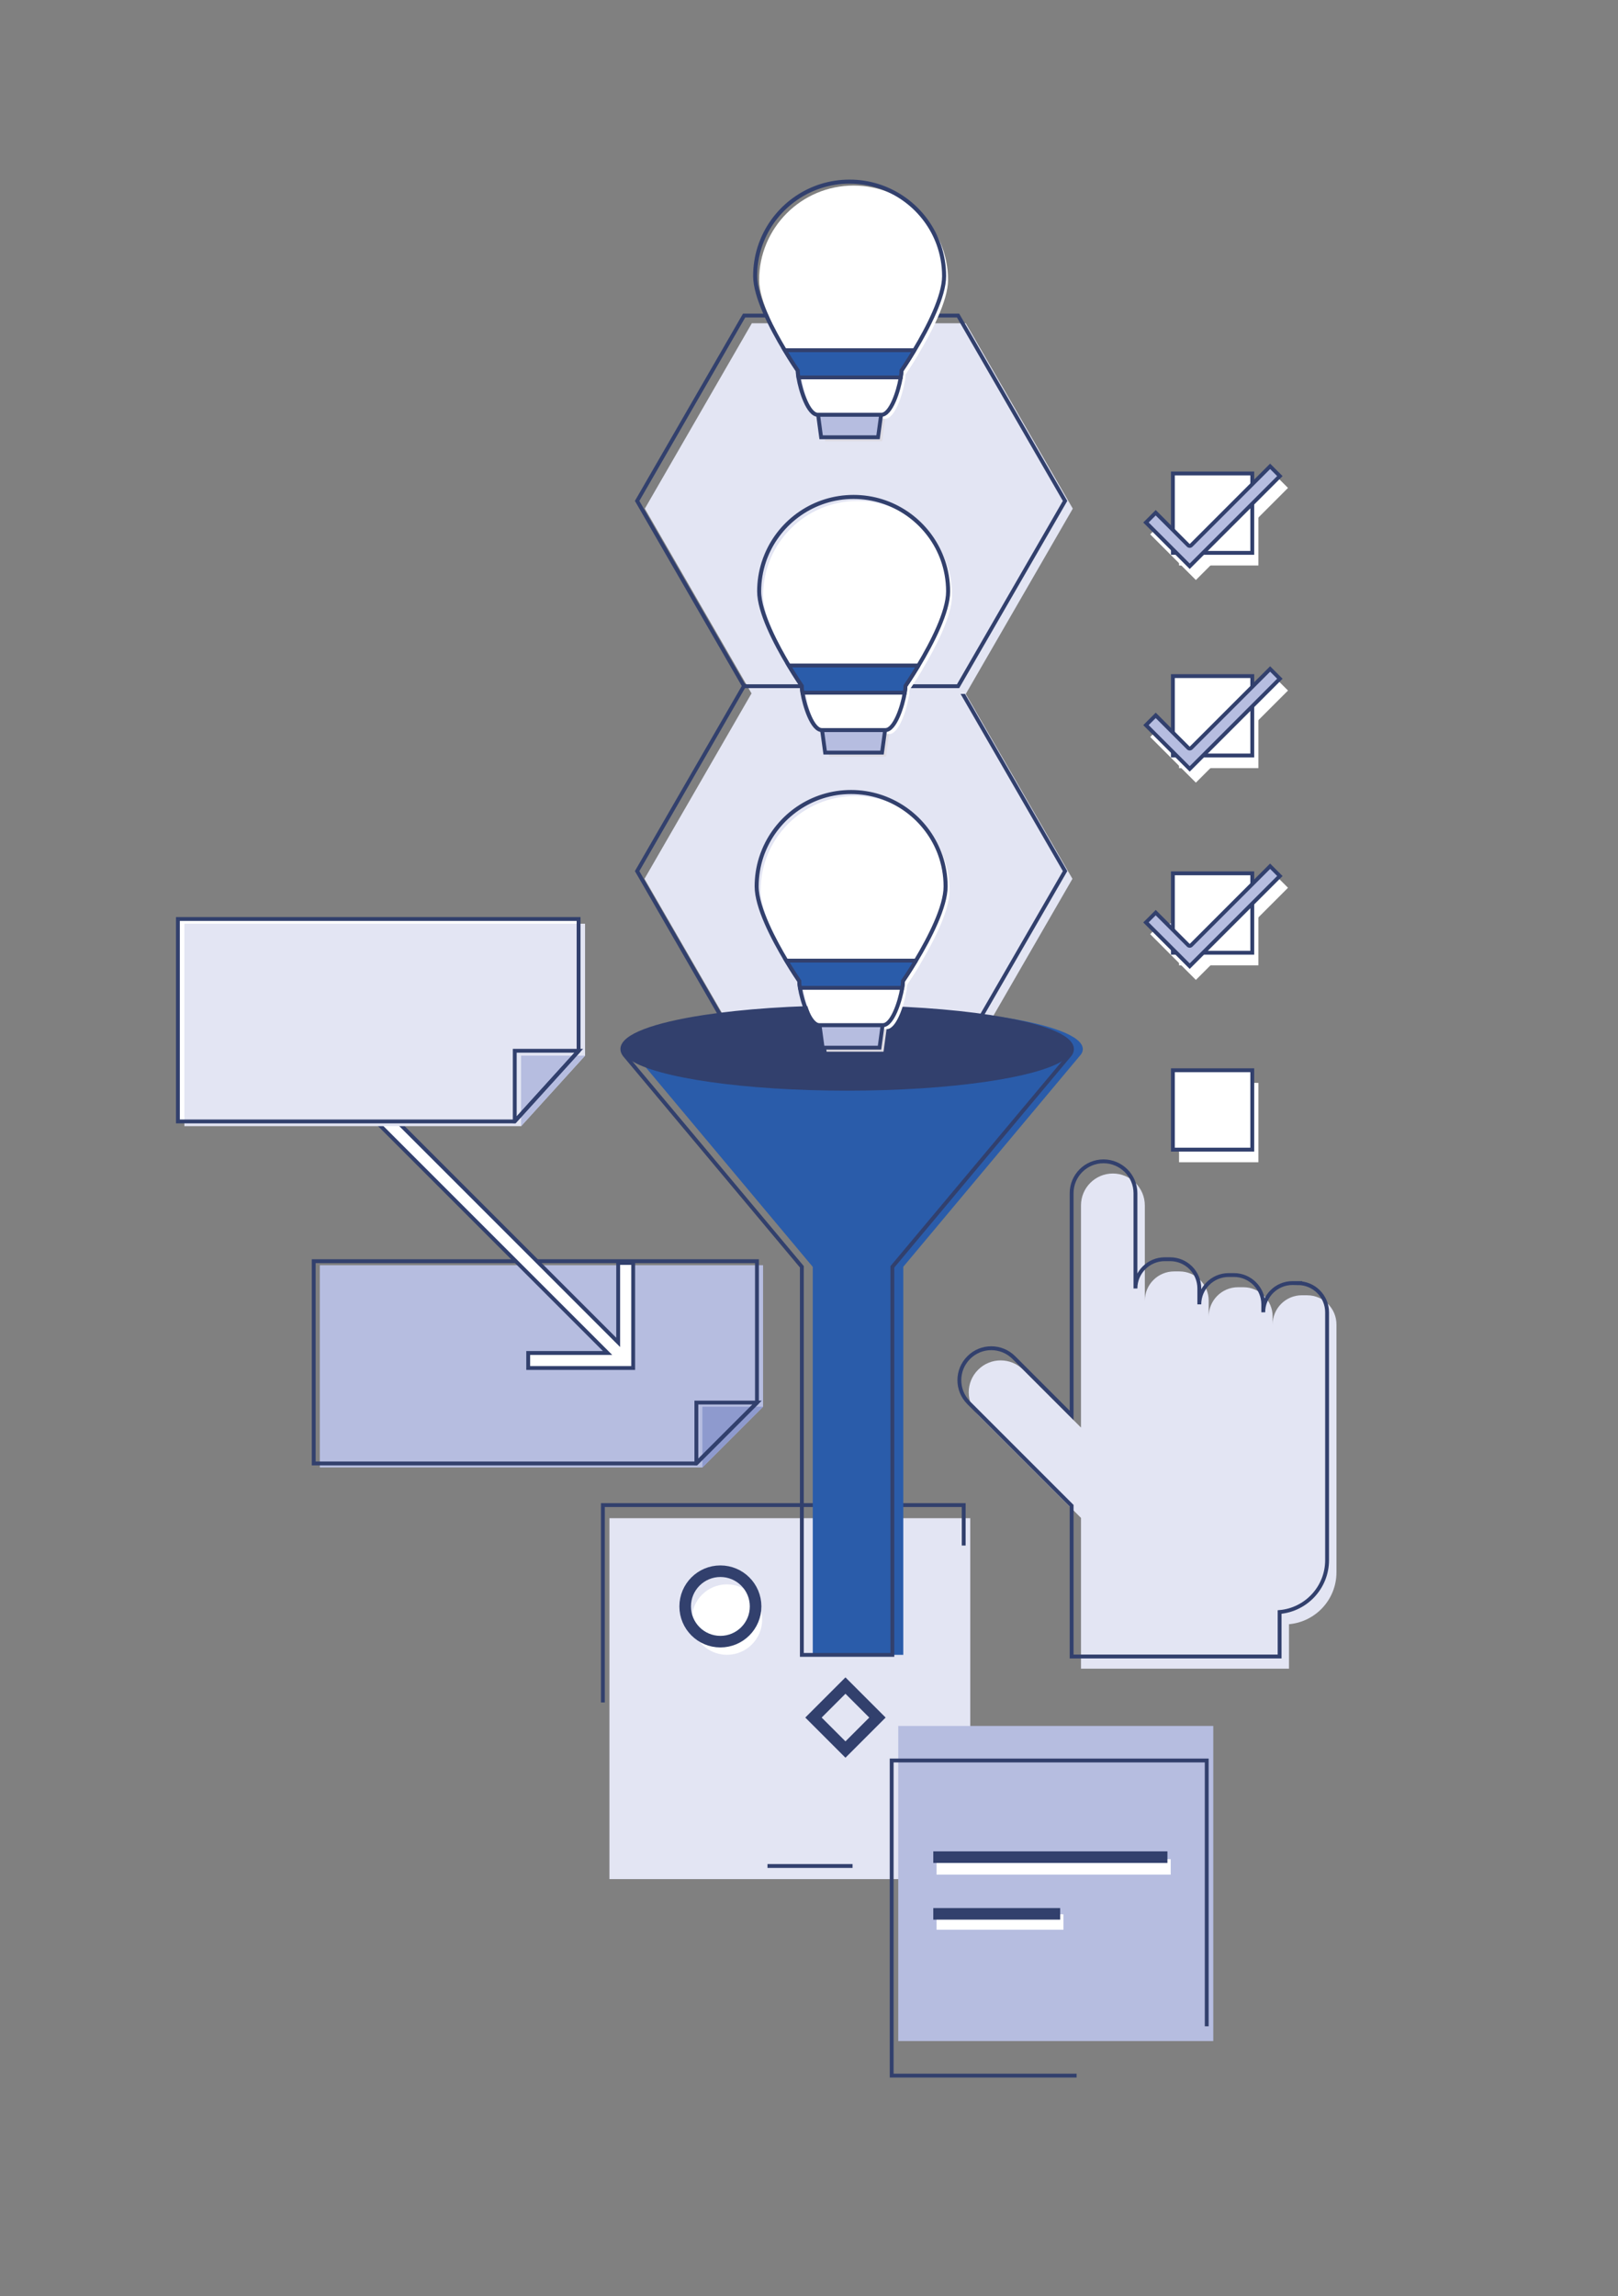 <?xml version="1.0" encoding="UTF-8"?><svg xmlns="http://www.w3.org/2000/svg" viewBox="0 0 419.53 595.28"><rect x="0" y="0" width="419.53" height="595.28" fill="#808080" stroke="none"/><g id="e"><rect x="158.02" y="393.59" width="93.56" height="93.56" style="fill:#e3e5f3;"/><circle cx="188.49" cy="419.87" r="9.13" style="fill:#fff;"/><rect x="232.9" y="447.45" width="81.69" height="81.69" style="fill:#b6bde0;"/><line x1="242.84" y1="483.99" x2="303.55" y2="483.99" style="fill:#fac9d0; stroke:#fff; stroke-miterlimit:10; stroke-width:4px;"/><line x1="242.84" y1="498.27" x2="275.74" y2="498.27" style="fill:#fac9d0; stroke:#fff; stroke-miterlimit:10; stroke-width:4px;"/><polyline points="156.32 441.36 156.32 390.19 249.88 390.19 249.88 400.67" style="fill:none; fill-rule:evenodd; stroke:#32406d; stroke-miterlimit:10;"/><line x1="221.06" y1="483.75" x2="199" y2="483.75" style="fill:none; stroke:#32406d; stroke-miterlimit:10;"/><rect x="213.35" y="439.4" width="11.73" height="11.73" transform="translate(-250.64 285.43) rotate(-45)" style="fill:none; stroke:#32406d; stroke-miterlimit:10; stroke-width:3px;"/><circle cx="186.79" cy="416.46" r="9.13" style="fill:none; stroke:#32406d; stroke-miterlimit:10; stroke-width:3px;"/><polyline points="279.15 538.09 231.2 538.09 231.2 456.4 312.89 456.4 312.89 525.31" style="fill:none; fill-rule:evenodd; stroke:#32406d; stroke-miterlimit:10;"/><line x1="241.99" y1="481.46" x2="302.7" y2="481.46" style="fill:none; stroke:#32406d; stroke-miterlimit:10; stroke-width:3px;"/><line x1="241.99" y1="496.16" x2="274.89" y2="496.16" style="fill:none; stroke:#32406d; stroke-miterlimit:10; stroke-width:3px;"/></g><g id="f"><polygon points="250.33 179.78 194.85 179.78 167.11 227.83 194.85 275.87 250.33 275.87 278.07 227.83 250.33 179.78" style="fill:#e3e5f3;"/><polygon points="248.42 177.78 192.94 177.78 165.2 225.83 192.94 273.87 248.42 273.87 276.16 225.83 248.42 177.78" style="fill:none; stroke:#32406d; stroke-miterlimit:10;"/><polygon points="250.42 83.81 194.94 83.81 167.2 131.86 194.94 179.9 250.42 179.9 278.16 131.86 250.42 83.81" style="fill:#e3e5f3;"/><polygon points="248.42 81.81 192.94 81.81 165.2 129.86 192.94 177.9 248.42 177.9 276.16 129.86 248.42 81.81" style="fill:none; stroke:#32406d; stroke-miterlimit:10;"/><path d="m259.54,263.63h-74.15c-12.96,1.98-21.21,4.97-21.21,8.34,0,.5.19.99.54,1.48.07.09.14.19.23.28l45.77,54.68.02.02v100.59h23.47v-100.61l45.63-54.52.45-.54c.31-.45.47-.9.47-1.37,0-3.37-8.25-6.36-21.21-8.34Z" style="fill:#2a5caa;"/><path d="m256.73,263.63c-10.07-1.53-23-2.47-37.07-2.47s-27.01.94-37.08,2.47c-12.96,1.98-21.21,4.97-21.21,8.34,0,.5.19.99.54,1.48.07.09.14.19.23.28l45.77,54.68v100.61h23.47v-100.59h0s45.65-54.54,45.65-54.54l.45-.54c.31-.45.47-.9.47-1.37,0-3.37-8.25-6.36-21.21-8.34Z" style="fill:none; stroke:#32406d; stroke-miterlimit:10;"/><path d="m277.94,271.96c0,.47-.16.92-.47,1.37l-.45.54c-.14.16-.28.3-.45.43l-.8.57-.05.03c-6.93,4.53-29.41,7.85-56.05,7.85s-49.16-3.32-56.09-7.85l-.03-.02-.82-.61c-.23-.19-.42-.38-.59-.57-.09-.09-.16-.19-.23-.28-.35-.49-.54-.97-.54-1.48,0-3.37,8.25-6.36,21.21-8.34,10.07-1.53,23-2.47,37.08-2.47s26.99.94,37.07,2.47c12.96,1.98,21.21,4.97,21.21,8.34Z" style="fill:#32406d;"/><g><polygon points="229.09 272.64 214.33 272.64 212.51 259.26 230.9 259.26 229.09 272.64" style="fill:#dedce4;"/><path d="m246.21,230.85c0,5.43-4.44,13.81-7.69,19.22-1.88,3.13-3.37,5.28-3.37,5.28,0,.46-.06,1.07-.17,1.77-.59,3.64-2.61,9.67-5.02,9.67h-16.5c-2.41,0-4.42-6.03-5.02-9.67-.12-.7-.17-1.31-.17-1.77,0,0-1.48-2.15-3.37-5.28-3.25-5.41-7.68-13.79-7.68-19.22,0-13.53,10.97-24.49,24.49-24.49s24.5,10.97,24.5,24.49Z" style="fill:#fff;"/><path d="m238.52,250.07c-1.88,3.13-3.37,5.28-3.37,5.28,0,.46-.06,1.07-.17,1.77h-26.53c-.12-.7-.17-1.31-.17-1.77,0,0-1.48-2.15-3.37-5.28h33.62Z" style="fill:#fff;"/><polyline points="228.85 265.75 228.05 271.61 213.3 271.61 212.5 265.75" style="fill:#b6bde0; stroke:#32406d; stroke-miterlimit:10;"/><path d="m244.13,221.84c-.18-.54-.39-1.07-.61-1.6-3.75-8.92-12.58-15.19-22.85-15.19s-19.05,6.24-22.81,15.13c-.31.73-.58,1.47-.82,2.23-.73,2.34-1.12,4.82-1.12,7.4,0,5.38,4.2,13.49,7.72,19.36,1.68,2.8,3.06,4.84,3.33,5.23.01.47.07,1.07.18,1.73.52,3.23,2.51,9.9,5.28,9.9h16.5c2.77,0,4.75-6.67,5.28-9.9.11-.66.17-1.26.18-1.73.27-.4,1.65-2.43,3.34-5.23,3.52-5.87,7.73-13.99,7.73-19.36,0-2.79-.47-5.47-1.32-7.97Zm-6.87,27.06c-1.85,3.09-3.35,5.24-3.36,5.26l-.05.07v.09c0,.46-.06,1.05-.17,1.73-.65,3.96-2.66,9.45-4.75,9.45h-16.5c-2.07,0-4.12-5.58-4.75-9.45-.11-.67-.17-1.27-.17-1.73v-.09l-.05-.07s-1.5-2.17-3.36-5.26c-2.85-4.75-7.64-13.55-7.64-19.08,0-2.71.45-5.33,1.27-7.76.14-.42.29-.83.46-1.24,3.58-8.91,12.32-15.22,22.49-15.22s18.97,6.35,22.53,15.3c.08.2.16.4.23.6.95,2.6,1.47,5.4,1.47,8.32,0,5.24-4.16,13.27-7.65,19.08Z" style="fill:#32406d; stroke:#32406d; stroke-miterlimit:10; stroke-width:.5px;"/><path d="m237.49,249.04c-1.88,3.13-3.37,5.28-3.37,5.28,0,.46-.06,1.07-.17,1.77h-26.53c-.12-.7-.17-1.31-.17-1.77,0,0-1.48-2.15-3.37-5.28h33.62Z" style="fill:#2a5caa; stroke:#32406d; stroke-miterlimit:10;"/></g><g><polygon points="229.74 196.14 214.98 196.14 213.16 182.76 231.55 182.76 229.74 196.14" style="fill:#dedce4;"/><path d="m246.86,154.35c0,5.43-4.44,13.81-7.69,19.22-1.88,3.13-3.37,5.28-3.37,5.28,0,.46-.06,1.07-.17,1.77-.59,3.64-2.61,9.67-5.02,9.67h-16.5c-2.41,0-4.42-6.03-5.02-9.67-.12-.7-.17-1.31-.17-1.77,0,0-1.48-2.15-3.37-5.28-3.25-5.41-7.68-13.79-7.68-19.22,0-13.53,10.97-24.49,24.49-24.49s24.5,10.97,24.5,24.49Z" style="fill:#fff;"/><path d="m239.17,173.57c-1.88,3.13-3.37,5.28-3.37,5.28,0,.46-.06,1.07-.17,1.77h-26.53c-.12-.7-.17-1.31-.17-1.77,0,0-1.48-2.15-3.37-5.28h33.62Z" style="fill:#fff;"/><polyline points="229.5 189.25 228.7 195.11 213.95 195.11 213.15 189.25" style="fill:#b6bde0; stroke:#32406d; stroke-miterlimit:10;"/><path d="m244.78,145.34c-.18-.54-.39-1.07-.61-1.6-3.75-8.92-12.58-15.19-22.85-15.19s-19.05,6.24-22.81,15.13c-.31.73-.58,1.47-.82,2.23-.73,2.34-1.12,4.82-1.12,7.4,0,5.38,4.2,13.49,7.72,19.36,1.68,2.8,3.06,4.84,3.33,5.23.01.47.07,1.07.18,1.73.52,3.23,2.51,9.9,5.28,9.9h16.5c2.77,0,4.75-6.67,5.28-9.9.11-.66.17-1.26.18-1.73.27-.4,1.65-2.43,3.34-5.23,3.52-5.87,7.73-13.99,7.73-19.36,0-2.79-.47-5.47-1.32-7.97Zm-6.87,27.06c-1.85,3.09-3.35,5.24-3.36,5.26l-.05.07v.09c0,.46-.06,1.05-.17,1.73-.65,3.96-2.66,9.45-4.75,9.45h-16.5c-2.07,0-4.12-5.58-4.75-9.45-.11-.67-.17-1.27-.17-1.73v-.09l-.05-.07s-1.5-2.17-3.36-5.26c-2.85-4.75-7.64-13.55-7.64-19.08,0-2.71.45-5.33,1.27-7.76.14-.42.29-.83.46-1.24,3.58-8.91,12.32-15.22,22.49-15.22s18.97,6.35,22.53,15.3c.08.2.16.4.23.6.95,2.6,1.47,5.4,1.47,8.32,0,5.24-4.16,13.27-7.65,19.08Z" style="fill:#32406d; stroke:#32406d; stroke-miterlimit:10; stroke-width:.5px;"/><path d="m238.14,172.53c-1.88,3.13-3.37,5.28-3.37,5.28,0,.46-.06,1.07-.17,1.77h-26.53c-.12-.7-.17-1.31-.17-1.77,0,0-1.48-2.15-3.37-5.28h33.62Z" style="fill:#2a5caa; stroke:#32406d; stroke-miterlimit:10;"/></g><g><polygon points="228.71 114.39 213.95 114.39 212.13 101.01 230.52 101.01 228.71 114.39" style="fill:#dedce4;"/><path d="m245.82,72.6c0,5.43-4.44,13.81-7.69,19.22-1.88,3.13-3.37,5.28-3.37,5.28,0,.46-.06,1.07-.17,1.77-.59,3.64-2.61,9.67-5.02,9.67h-16.5c-2.41,0-4.42-6.03-5.02-9.67-.12-.7-.17-1.31-.17-1.77,0,0-1.48-2.15-3.37-5.28-3.25-5.41-7.68-13.79-7.68-19.22,0-13.53,10.97-24.49,24.49-24.49s24.5,10.97,24.5,24.49Z" style="fill:#fff;"/><path d="m238.14,91.82c-1.88,3.13-3.37,5.28-3.37,5.28,0,.46-.06,1.07-.17,1.77h-26.53c-.12-.7-.17-1.31-.17-1.77,0,0-1.48-2.15-3.37-5.28h33.62Z" style="fill:#fff;"/><polyline points="228.47 107.5 227.67 113.36 212.91 113.36 212.12 107.5" style="fill:#b6bde0; stroke:#32406d; stroke-miterlimit:10;"/><path d="m243.74,63.6c-.18-.54-.39-1.07-.61-1.6-3.75-8.92-12.58-15.19-22.85-15.19s-19.05,6.24-22.81,15.13c-.31.73-.58,1.47-.82,2.23-.73,2.34-1.12,4.82-1.12,7.4,0,5.38,4.2,13.49,7.72,19.36,1.68,2.8,3.06,4.84,3.33,5.23.01.47.07,1.07.18,1.73.52,3.23,2.51,9.9,5.28,9.9h16.5c2.77,0,4.75-6.67,5.28-9.9.11-.66.17-1.26.18-1.73.27-.4,1.65-2.43,3.34-5.23,3.52-5.87,7.73-13.99,7.73-19.36,0-2.79-.47-5.47-1.32-7.97Zm-6.87,27.06c-1.85,3.09-3.35,5.24-3.36,5.26l-.05.07v.09c0,.46-.06,1.05-.17,1.73-.65,3.96-2.66,9.45-4.75,9.45h-16.5c-2.07,0-4.12-5.58-4.75-9.45-.11-.67-.17-1.27-.17-1.73v-.09l-.05-.07s-1.5-2.17-3.36-5.26c-2.85-4.75-7.64-13.55-7.64-19.08,0-2.71.45-5.33,1.27-7.76.14-.42.29-.83.46-1.24,3.58-8.91,12.32-15.22,22.49-15.22s18.97,6.35,22.53,15.3c.08.2.16.4.23.6.95,2.6,1.47,5.4,1.47,8.32,0,5.24-4.16,13.27-7.65,19.08Z" style="fill:#32406d; stroke:#32406d; stroke-miterlimit:10; stroke-width:.5px;"/><path d="m237.1,90.79c-1.88,3.13-3.37,5.28-3.37,5.28,0,.46-.06,1.07-.17,1.77h-26.53c-.12-.7-.17-1.31-.17-1.77,0,0-1.48-2.15-3.37-5.28h33.62Z" style="fill:#2a5caa; stroke:#32406d; stroke-miterlimit:10;"/></g><g><path d="m338.96,335.79h-1.4c-4.18,0-7.58,3.39-7.58,7.58v-2.06c0-4.19-3.41-7.6-7.58-7.6h-1.4c-4.19,0-7.6,3.41-7.6,7.6v-4.12c0-4.17-3.38-7.58-7.58-7.58h-1.4c-4.17,0-7.58,3.41-7.58,7.58v-24.69c0-2.28-.93-4.34-2.43-5.84-1.5-1.5-3.58-2.43-5.86-2.43-4.56,0-8.26,3.7-8.26,8.26v57.6l-14.98-14.98c-1.62-1.62-3.73-2.43-5.86-2.43s-4.22.81-5.84,2.43c-3.24,3.24-3.24,8.48,0,11.72l26.68,26.68v39.09h53.93v-11.53c6.9-.61,12.31-6.4,12.31-13.45v-64.24c0-4.18-3.39-7.58-7.58-7.58Z" style="fill:#e3e5f3;"/><path d="m336.53,332.63h-1.4c-4.18,0-7.58,3.39-7.58,7.58v-2.06c0-4.19-3.41-7.6-7.58-7.6h-1.4c-4.19,0-7.6,3.41-7.6,7.6v-4.12c0-4.17-3.38-7.58-7.58-7.58h-1.4c-4.17,0-7.58,3.41-7.58,7.58v-24.69c0-2.28-.93-4.34-2.43-5.84-1.5-1.5-3.58-2.43-5.86-2.43-4.56,0-8.26,3.7-8.26,8.26v57.6l-14.98-14.98c-1.62-1.62-3.73-2.43-5.86-2.43s-4.22.81-5.84,2.43c-3.24,3.24-3.24,8.48,0,11.72l26.68,26.68v39.09h53.93v-11.53c6.9-.61,12.31-6.4,12.31-13.45v-64.24c0-4.18-3.39-7.58-7.58-7.58Z" style="fill:none; stroke:#32406d; stroke-miterlimit:10;"/></g><g><polygon points="182.12 380.44 82.93 380.44 82.93 328.01 197.86 328.01 197.86 364.7 182.12 380.44" style="fill:#b6bde0;"/><polygon points="182.12 380.44 182.12 380.44 182.12 364.69 197.86 364.69 197.86 364.7 182.12 380.44" style="fill:#8e9ace;"/><polygon points="180.57 379.35 180.56 379.35 180.56 363.61 196.31 363.61 196.31 363.61 180.57 379.35" style="fill:none; stroke:#32406d; stroke-miterlimit:10;"/><polygon points="180.53 379.39 81.34 379.39 81.34 326.96 196.27 326.96 196.27 363.65 180.53 379.39" style="fill:none; stroke:#32406d; stroke-miterlimit:10;"/></g><g><g><rect x="305.71" y="178.55" width="20.58" height="20.58" style="fill:#fff;"/><polyline points="299.65 189.64 310.08 200.07 332.55 177.61" style="fill:none; fill-rule:evenodd; stroke:#fff; stroke-miterlimit:10; stroke-width:4px;"/><rect x="304.12" y="175.28" width="20.58" height="20.58" style="fill:#fff; stroke:#32406d; stroke-miterlimit:10;"/><g><path d="m297.14,187.99l2.53-2.53,8.46,8.46c.09.09.22.15.35.15s.26-.05.35-.15l20.49-20.49,2.53,2.53-23.38,23.38-11.35-11.35Z" style="fill:#b6bde0;"/><path d="m329.33,174.13l1.82,1.82-22.67,22.67-10.64-10.64,1.82-1.82,8.11,8.11c.19.19.44.29.71.29s.52-.11.71-.29l20.14-20.14m0-1.41l-20.85,20.85-8.81-8.82-3.24,3.24,12.05,12.05,24.08-24.08-3.24-3.24h0Z" style="fill:#32406d;"/></g></g><g><rect x="305.71" y="126.02" width="20.58" height="20.58" style="fill:#fff;"/><polyline points="299.65 137.11 310.08 147.54 332.55 125.08" style="fill:none; fill-rule:evenodd; stroke:#fff; stroke-miterlimit:10; stroke-width:4px;"/><rect x="304.12" y="122.75" width="20.58" height="20.58" style="fill:#fff; stroke:#32406d; stroke-miterlimit:10;"/><g><path d="m297.14,135.46l2.53-2.53,8.46,8.46c.09.09.22.15.35.15s.26-.05.35-.15l20.49-20.49,2.53,2.53-23.38,23.38-11.35-11.35Z" style="fill:#b6bde0;"/><path d="m329.33,121.6l1.82,1.82-22.67,22.67-10.64-10.64,1.82-1.82,8.11,8.11c.19.19.44.29.71.29s.52-.11.71-.29l20.14-20.14m0-1.41l-20.85,20.85-8.81-8.82-3.24,3.24,12.05,12.05,24.08-24.08-3.24-3.24h0Z" style="fill:#32406d;"/></g></g><g><rect x="305.71" y="229.68" width="20.58" height="20.58" style="fill:#fff;"/><polyline points="299.65 240.77 310.08 251.21 332.55 228.74" style="fill:#ebecf7; fill-rule:evenodd; stroke:#fff; stroke-miterlimit:10; stroke-width:4px;"/><rect x="304.12" y="226.41" width="20.58" height="20.58" style="fill:#fff; stroke:#32406d; stroke-miterlimit:10;"/><g><path d="m297.14,239.12l2.53-2.53,8.46,8.46c.1.1.23.15.35.15s.26-.05.35-.15l20.49-20.49,2.53,2.53-23.38,23.38-11.35-11.34Z" style="fill:#b6bde0;"/><path d="m329.33,225.27l1.82,1.82-22.67,22.67-10.64-10.64,1.82-1.82,8.11,8.11c.2.2.45.29.71.29s.51-.1.71-.29l20.14-20.14m0-1.41l-20.85,20.85-8.81-8.81-3.24,3.24,12.05,12.05,24.08-24.08-3.24-3.24h0Z" style="fill:#32406d;"/></g></g><g><rect x="305.71" y="280.73" width="20.58" height="20.58" style="fill:#fff;"/><rect x="304.12" y="277.46" width="20.58" height="20.58" style="fill:#fff; stroke:#32406d; stroke-miterlimit:10;"/></g></g><polygon points="164.18 327.42 160.29 327.42 160.29 348.01 90.29 278.01 87.54 280.76 157.54 350.76 136.96 350.76 136.96 354.65 164.18 354.65 164.18 327.42" style="fill:#fff; stroke:#32406d; stroke-miterlimit:10;"/><g><polygon points="133.48 290.69 46.17 290.69 46.17 238.2 150.06 238.2 150.06 272.41 133.48 290.69" style="fill:#fff;"/><polygon points="135.12 291.95 47.81 291.95 47.81 239.47 151.7 239.47 151.7 273.68 135.12 291.95" style="fill:#e3e5f3;"/><polygon points="135.12 291.95 135.11 291.95 135.11 273.67 151.7 273.67 151.7 273.68 135.12 291.95" style="fill:#b6bde0;"/><polygon points="133.44 290.73 46.13 290.73 46.13 238.25 150.02 238.25 150.02 272.46 133.44 290.73" style="fill:none; stroke:#32406d; stroke-miterlimit:10;"/><polygon points="133.48 290.69 133.47 290.69 133.47 272.41 150.06 272.41 150.06 272.41 133.48 290.69" style="fill:none; stroke:#32406d; stroke-miterlimit:10;"/></g></g></svg>